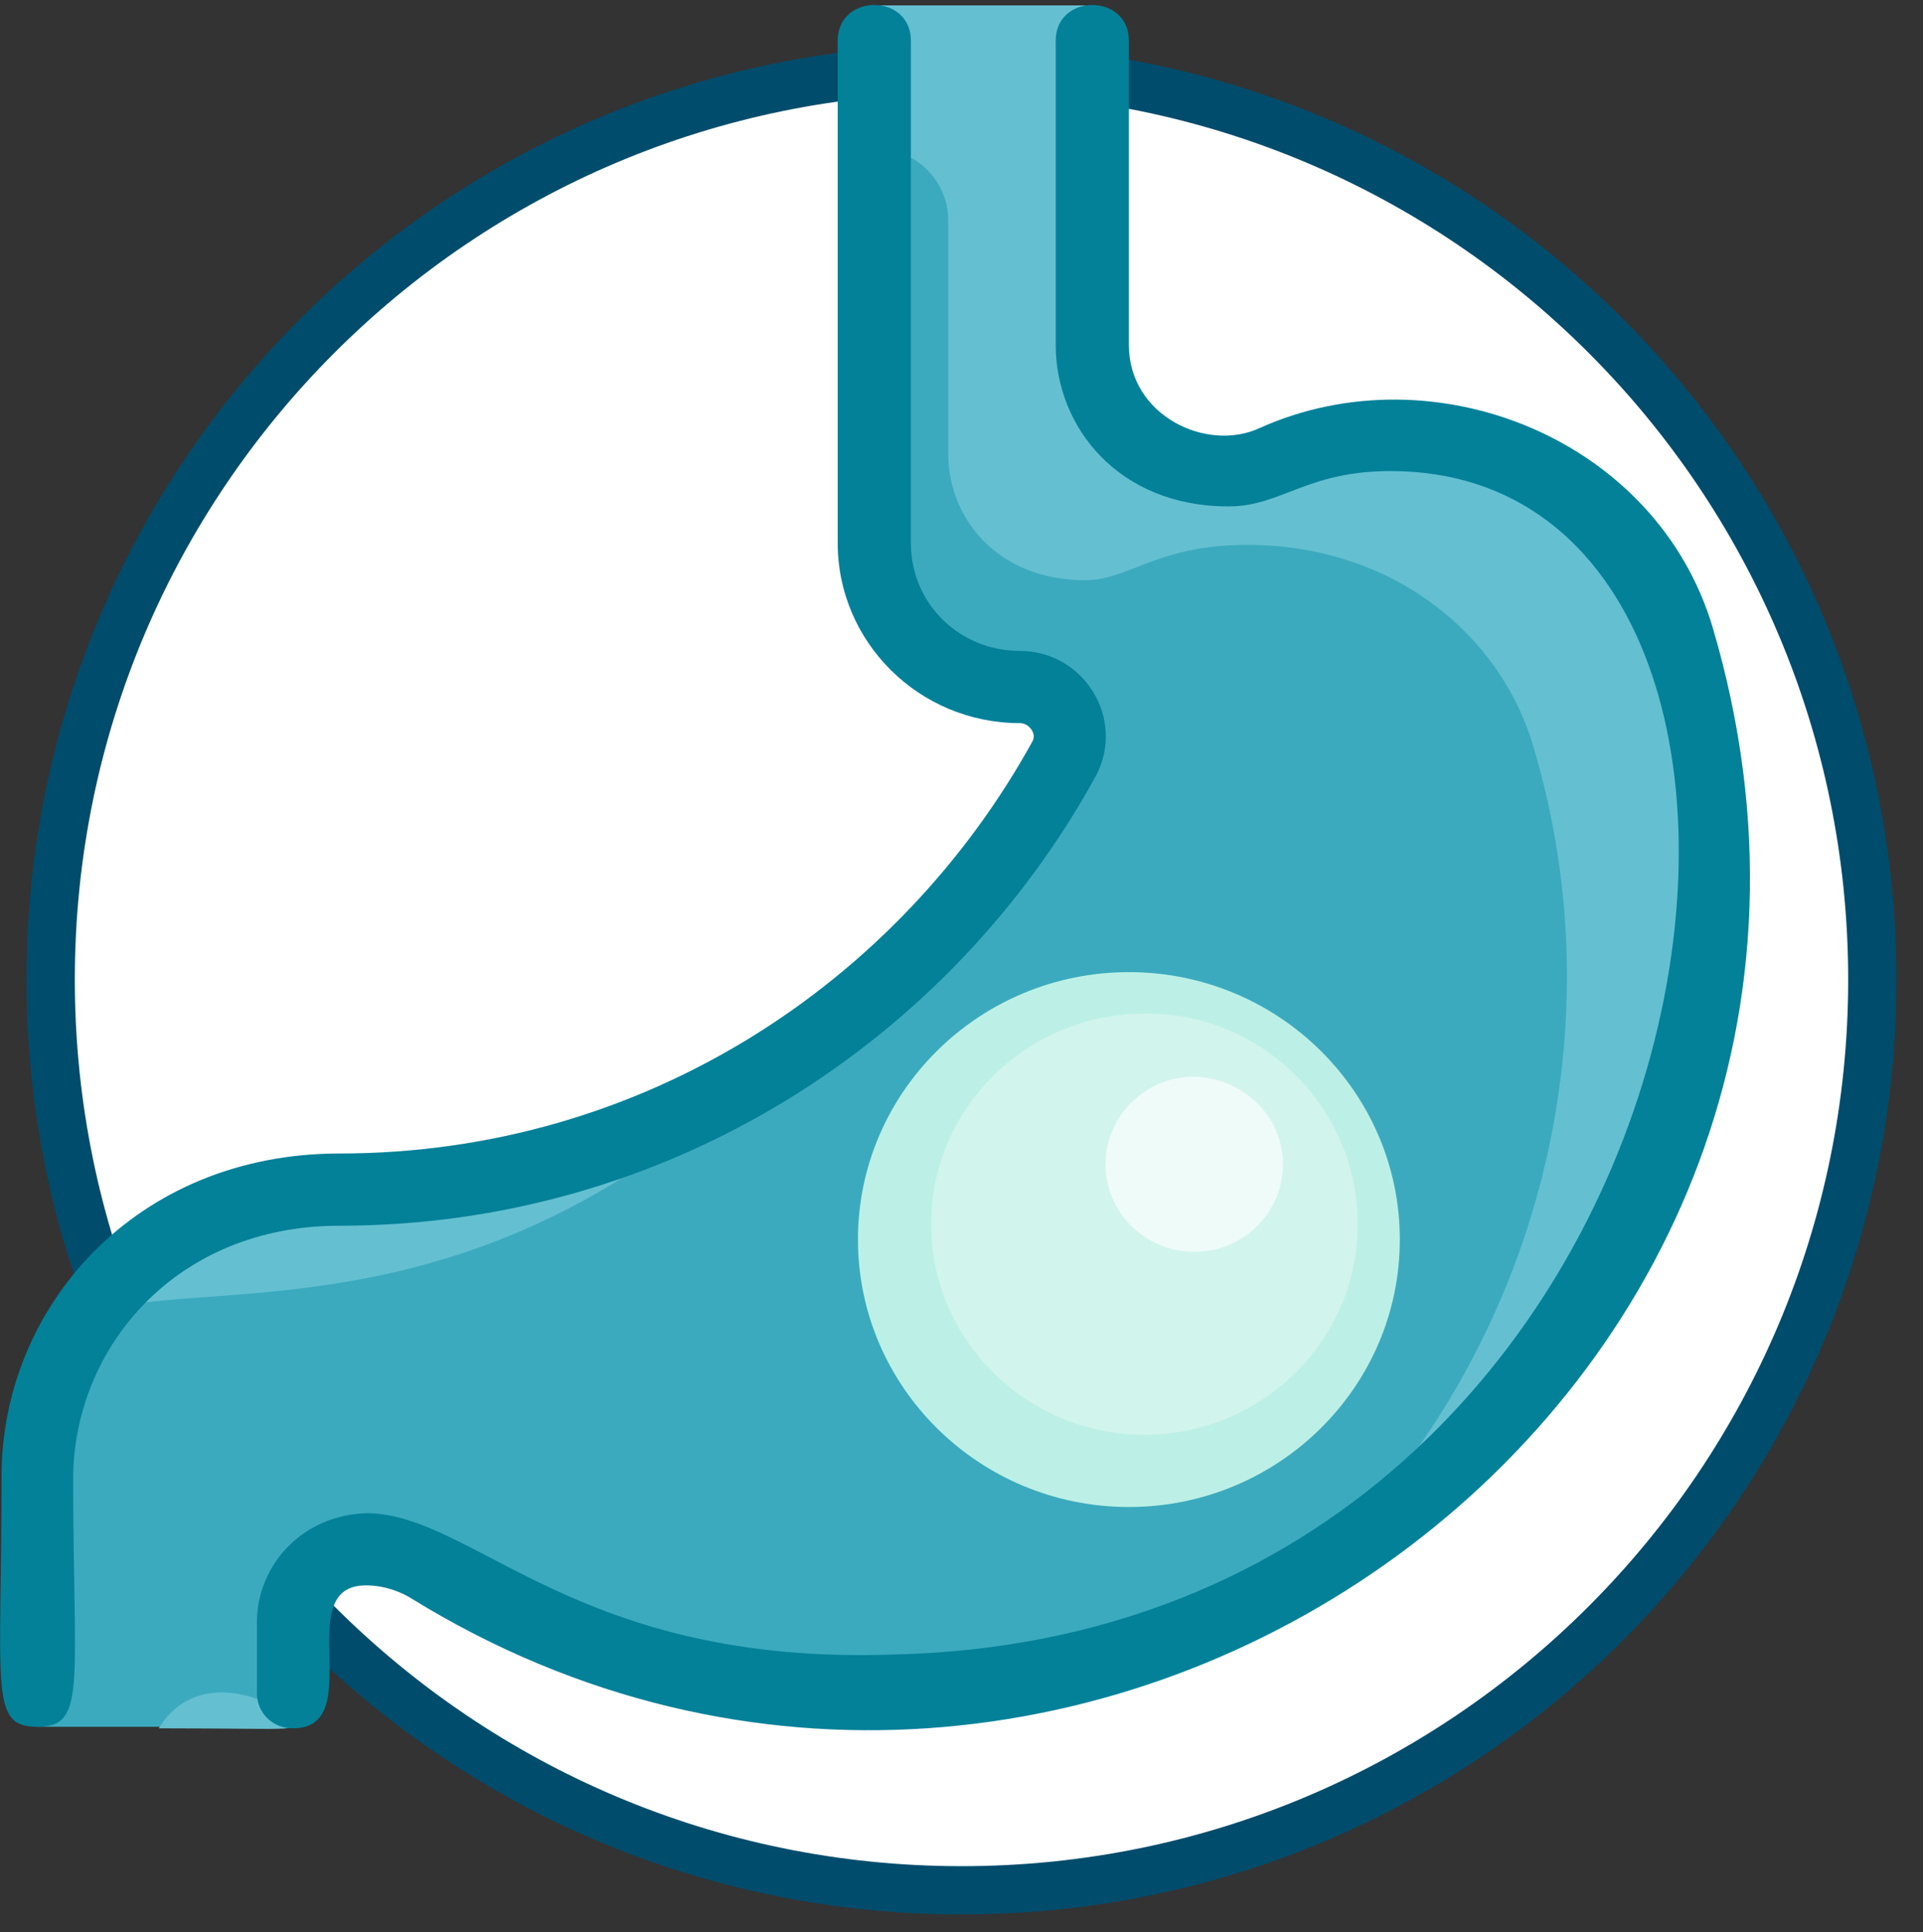 <?xml version="1.0" encoding="UTF-8"?>
<svg xmlns="http://www.w3.org/2000/svg" width="200" height="201" viewBox="0 0 200 201" fill="none">
  <rect x="0" y="0" width="200" height="201" fill="#333333" stroke="none"/>
  <g clip-path="url(#clip0_44_969)">
    <path d="M100 196.624C152.317 196.624 194.729 154.213 194.729 101.895C194.729 49.578 152.317 7.167 100 7.167C47.683 7.167 5.271 49.578 5.271 101.895C5.271 154.213 47.683 196.624 100 196.624Z" fill="white" stroke="#004C6C" stroke-width="5.021" stroke-miterlimit="10"></path>
    <path d="M126.964 49.159C119.676 49.159 113.684 43.244 113.684 36.05V4.235H91.012V56.513C91.012 64.827 97.814 71.381 106.073 71.381C108.988 71.381 111.255 73.779 111.255 76.497C111.255 82.412 85.182 123.66 34.17 123.66C17.49 123.66 3.887 137.089 3.887 153.556V179.615H30.284V168.584C30.284 162.029 37.571 158.512 44.858 162.988C101.053 197.68 177.814 159.151 177.814 89.927C177.814 65.946 169.555 45.162 145.263 45.162C134.575 45.322 133.279 49.159 126.964 49.159Z" fill="#3CAABE"></path>
    <path d="M16.518 179.775C32.712 179.775 30.445 180.254 30.445 178.496C23.644 174.339 18.785 175.938 16.518 179.775Z" fill="#64C0D1"></path>
    <path d="M78.219 112.149C42.267 133.252 25.425 113.907 9.393 136.609C21.214 132.612 48.583 139.487 78.219 112.149Z" fill="#64C0D1"></path>
    <path d="M174.575 66.425C171.174 54.755 160 45.322 144.777 45.322C135.547 45.322 132.308 48.999 127.935 48.999C118.866 48.999 113.684 42.764 113.684 35.89V0.558H91.012C91.012 16.865 91.336 15.426 91.012 15.426C95.223 15.426 98.624 18.783 98.624 22.94V47.241C98.624 53.795 103.644 60.35 112.875 60.35C117.409 60.35 120.324 56.673 129.717 56.673C144.777 56.673 156.113 65.946 159.514 77.776C168.421 107.672 160 141.565 135.547 164.267C170.688 143.484 185.263 102.397 174.575 66.425Z" fill="#64C0D1"></path>
    <path d="M158.542 114.387C150.445 136.449 131.336 153.556 107.854 159.151C125.506 151.637 140.081 135.81 147.044 117.904C151.417 117.105 155.627 115.506 158.542 114.387Z" fill="#3CAABE"></path>
    <path d="M35.304 127.496C69.635 127.496 98.947 108.152 114.008 80.654C117.085 74.739 112.712 67.704 106.073 67.704C99.757 67.704 94.737 62.748 94.737 56.513V4.235C94.737 -0.721 87.125 -0.721 87.125 4.235V56.513C87.125 66.745 95.546 75.218 106.073 75.218C107.044 75.218 107.854 76.337 107.368 77.137C93.603 102.077 67.044 119.982 35.304 119.982C14.089 119.982 0.162 135.97 0.162 153.556C0.162 175.778 -1.134 179.615 3.887 179.615C9.069 179.615 7.611 175.298 7.611 153.556C7.773 140.126 18.299 127.496 35.304 127.496Z" fill="#038199"></path>
    <path d="M178.138 65.306C172.308 45.642 149.15 36.369 131.012 44.523C125.506 47.081 117.409 43.244 117.409 35.89V4.235C117.409 -0.721 109.798 -0.721 109.798 4.235V35.89C109.798 44.363 116.275 52.676 127.773 52.676C133.279 52.676 135.871 48.999 144.615 48.999C196.599 48.999 182.024 170.182 92.794 172.101C59.919 173.22 49.393 157.552 38.219 157.393C31.417 157.552 26.721 162.828 26.721 168.743V176.098C26.721 178.176 28.34 179.775 30.445 179.775C38.381 179.775 30.122 164.907 38.057 164.907C40.162 164.907 41.943 165.706 42.915 166.345C112.065 208.871 201.781 145.402 178.138 65.306Z" fill="#038199"></path>
    <path d="M145.587 128.935C145.587 144.283 132.955 156.753 117.409 156.753C101.862 156.753 89.231 144.283 89.231 128.935C89.231 113.588 101.862 101.118 117.409 101.118C132.955 101.118 145.587 113.588 145.587 128.935Z" fill="#BCF0E6"></path>
    <path d="M141.214 127.337C141.214 139.487 131.174 149.239 119.028 149.239C106.72 149.239 96.842 139.327 96.842 127.337C96.842 115.186 106.882 105.434 119.028 105.434C131.174 105.274 141.214 115.186 141.214 127.337Z" fill="#D1F4ED"></path>
    <path d="M133.441 121.102C133.441 126.058 129.392 130.214 124.21 130.214C119.19 130.214 114.979 126.217 114.979 121.102C114.979 116.146 119.028 111.989 124.21 111.989C129.392 112.149 133.441 116.146 133.441 121.102Z" fill="#EEFBF8"></path>
  </g>
  <defs>
    <clipPath id="clip0_44_969">
      <rect width="200" height="200" fill="white" transform="translate(0 0.558)"></rect>
    </clipPath>
  </defs>
</svg>
